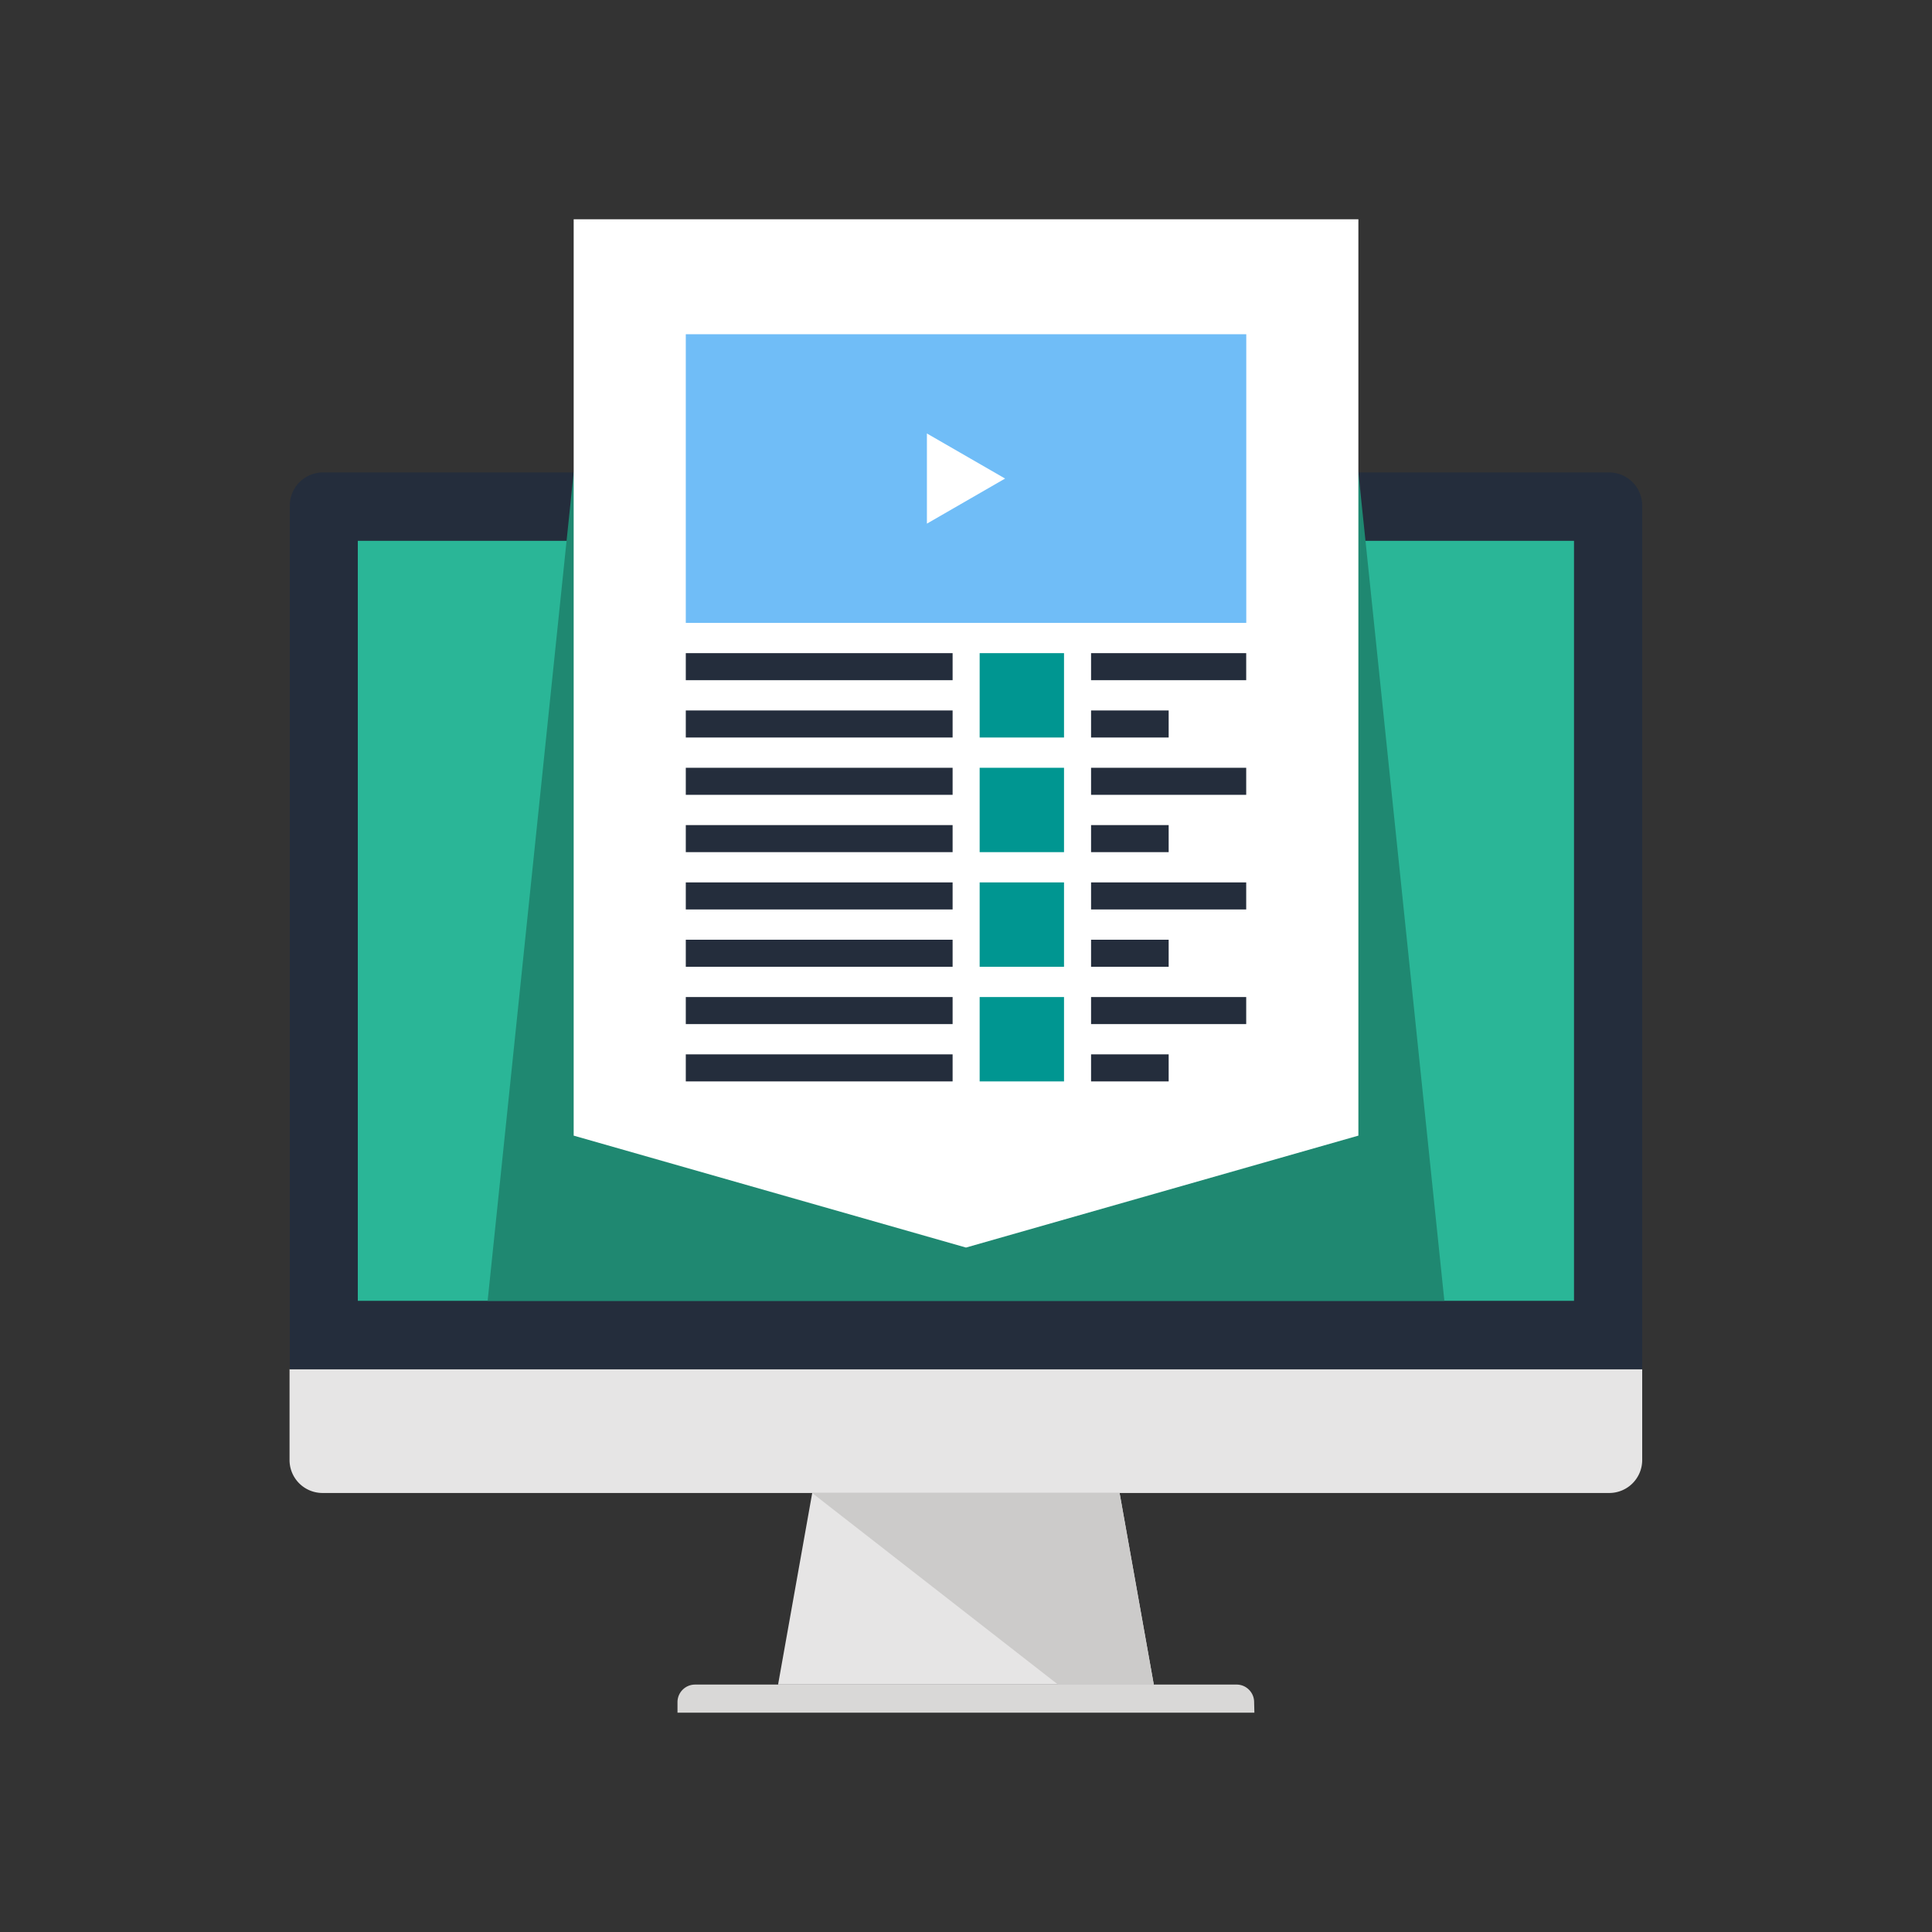 <?xml version="1.0" encoding="UTF-8"?> <svg xmlns="http://www.w3.org/2000/svg" id="Layer_1" data-name="Layer 1" viewBox="0 0 300 300"><rect x="0" y="0" width="300" height="300" fill="#333333" stroke="none"/><defs><style>.cls-1{fill:#e6e5e5;}.cls-2{fill:#cccbca;}.cls-3{fill:#d9d8d7;}.cls-4{fill:#242d3c;}.cls-5{fill:#2ab697;}.cls-6{fill:#1f8871;}.cls-7{fill:#fff;}.cls-8{fill:#70bdf7;}.cls-9{fill:#009691;}</style></defs><polygon class="cls-1" points="179.16 261.58 120.82 261.58 126.12 231.84 173.85 231.84 179.16 261.58"></polygon><polygon class="cls-2" points="179.16 261.58 173.85 231.84 126.12 231.84 164.29 261.58 179.16 261.58"></polygon><path class="cls-3" d="M194.78,265.94H105.2v-1.63a2.73,2.73,0,0,1,2.73-2.73H192a2.69,2.69,0,0,1,1.94.8,2.72,2.72,0,0,1,.8,1.93Z"></path><path class="cls-1" d="M255,212.61v14.12a5.12,5.12,0,0,1-5.12,5.1H50.07a5.12,5.12,0,0,1-5.11-5.1V212.61Z"></path><path class="cls-4" d="M255,212.61V78.48a5.14,5.14,0,0,0-5.12-5.12H50.07A5.15,5.15,0,0,0,45,78.48V212.61Z"></path><rect class="cls-5" x="55.56" y="83.98" width="188.85" height="118.01"></rect><polygon class="cls-6" points="210.93 73.36 89.08 73.36 75.72 201.99 224.28 201.99 210.93 73.36"></polygon><polygon class="cls-7" points="150 193.72 210.93 176.34 210.93 34.05 89.08 34.05 89.08 176.34 150 193.72"></polygon><rect class="cls-8" x="106.49" y="51.9" width="87.03" height="44.82"></rect><polygon class="cls-7" points="143.93 67.31 156.07 74.31 143.93 81.31 143.93 67.31"></polygon><rect class="cls-4" x="106.49" y="101.42" width="41.43" height="4.2"></rect><rect class="cls-4" x="106.49" y="110.32" width="41.43" height="4.2"></rect><rect class="cls-4" x="106.49" y="119.22" width="41.43" height="4.2"></rect><rect class="cls-4" x="106.49" y="128.12" width="41.43" height="4.2"></rect><rect class="cls-4" x="106.49" y="137.02" width="41.43" height="4.2"></rect><rect class="cls-4" x="106.49" y="145.92" width="41.43" height="4.2"></rect><rect class="cls-4" x="106.49" y="154.82" width="41.43" height="4.2"></rect><rect class="cls-4" x="106.49" y="163.72" width="41.43" height="4.2"></rect><rect class="cls-4" x="169.42" y="101.42" width="24.09" height="4.2"></rect><rect class="cls-4" x="169.42" y="110.32" width="12.05" height="4.2"></rect><rect class="cls-4" x="169.42" y="119.22" width="24.09" height="4.2"></rect><rect class="cls-4" x="169.42" y="128.12" width="12.05" height="4.2"></rect><rect class="cls-4" x="169.42" y="137.02" width="24.09" height="4.2"></rect><rect class="cls-4" x="169.42" y="145.92" width="12.05" height="4.2"></rect><rect class="cls-4" x="169.42" y="154.82" width="24.09" height="4.2"></rect><rect class="cls-4" x="169.42" y="163.72" width="12.05" height="4.2"></rect><rect class="cls-9" x="152.12" y="101.42" width="13.1" height="13.1"></rect><rect class="cls-9" x="152.12" y="119.22" width="13.1" height="13.1"></rect><rect class="cls-9" x="152.12" y="137.02" width="13.1" height="13.1"></rect><rect class="cls-9" x="152.12" y="154.82" width="13.1" height="13.1"></rect></svg> 